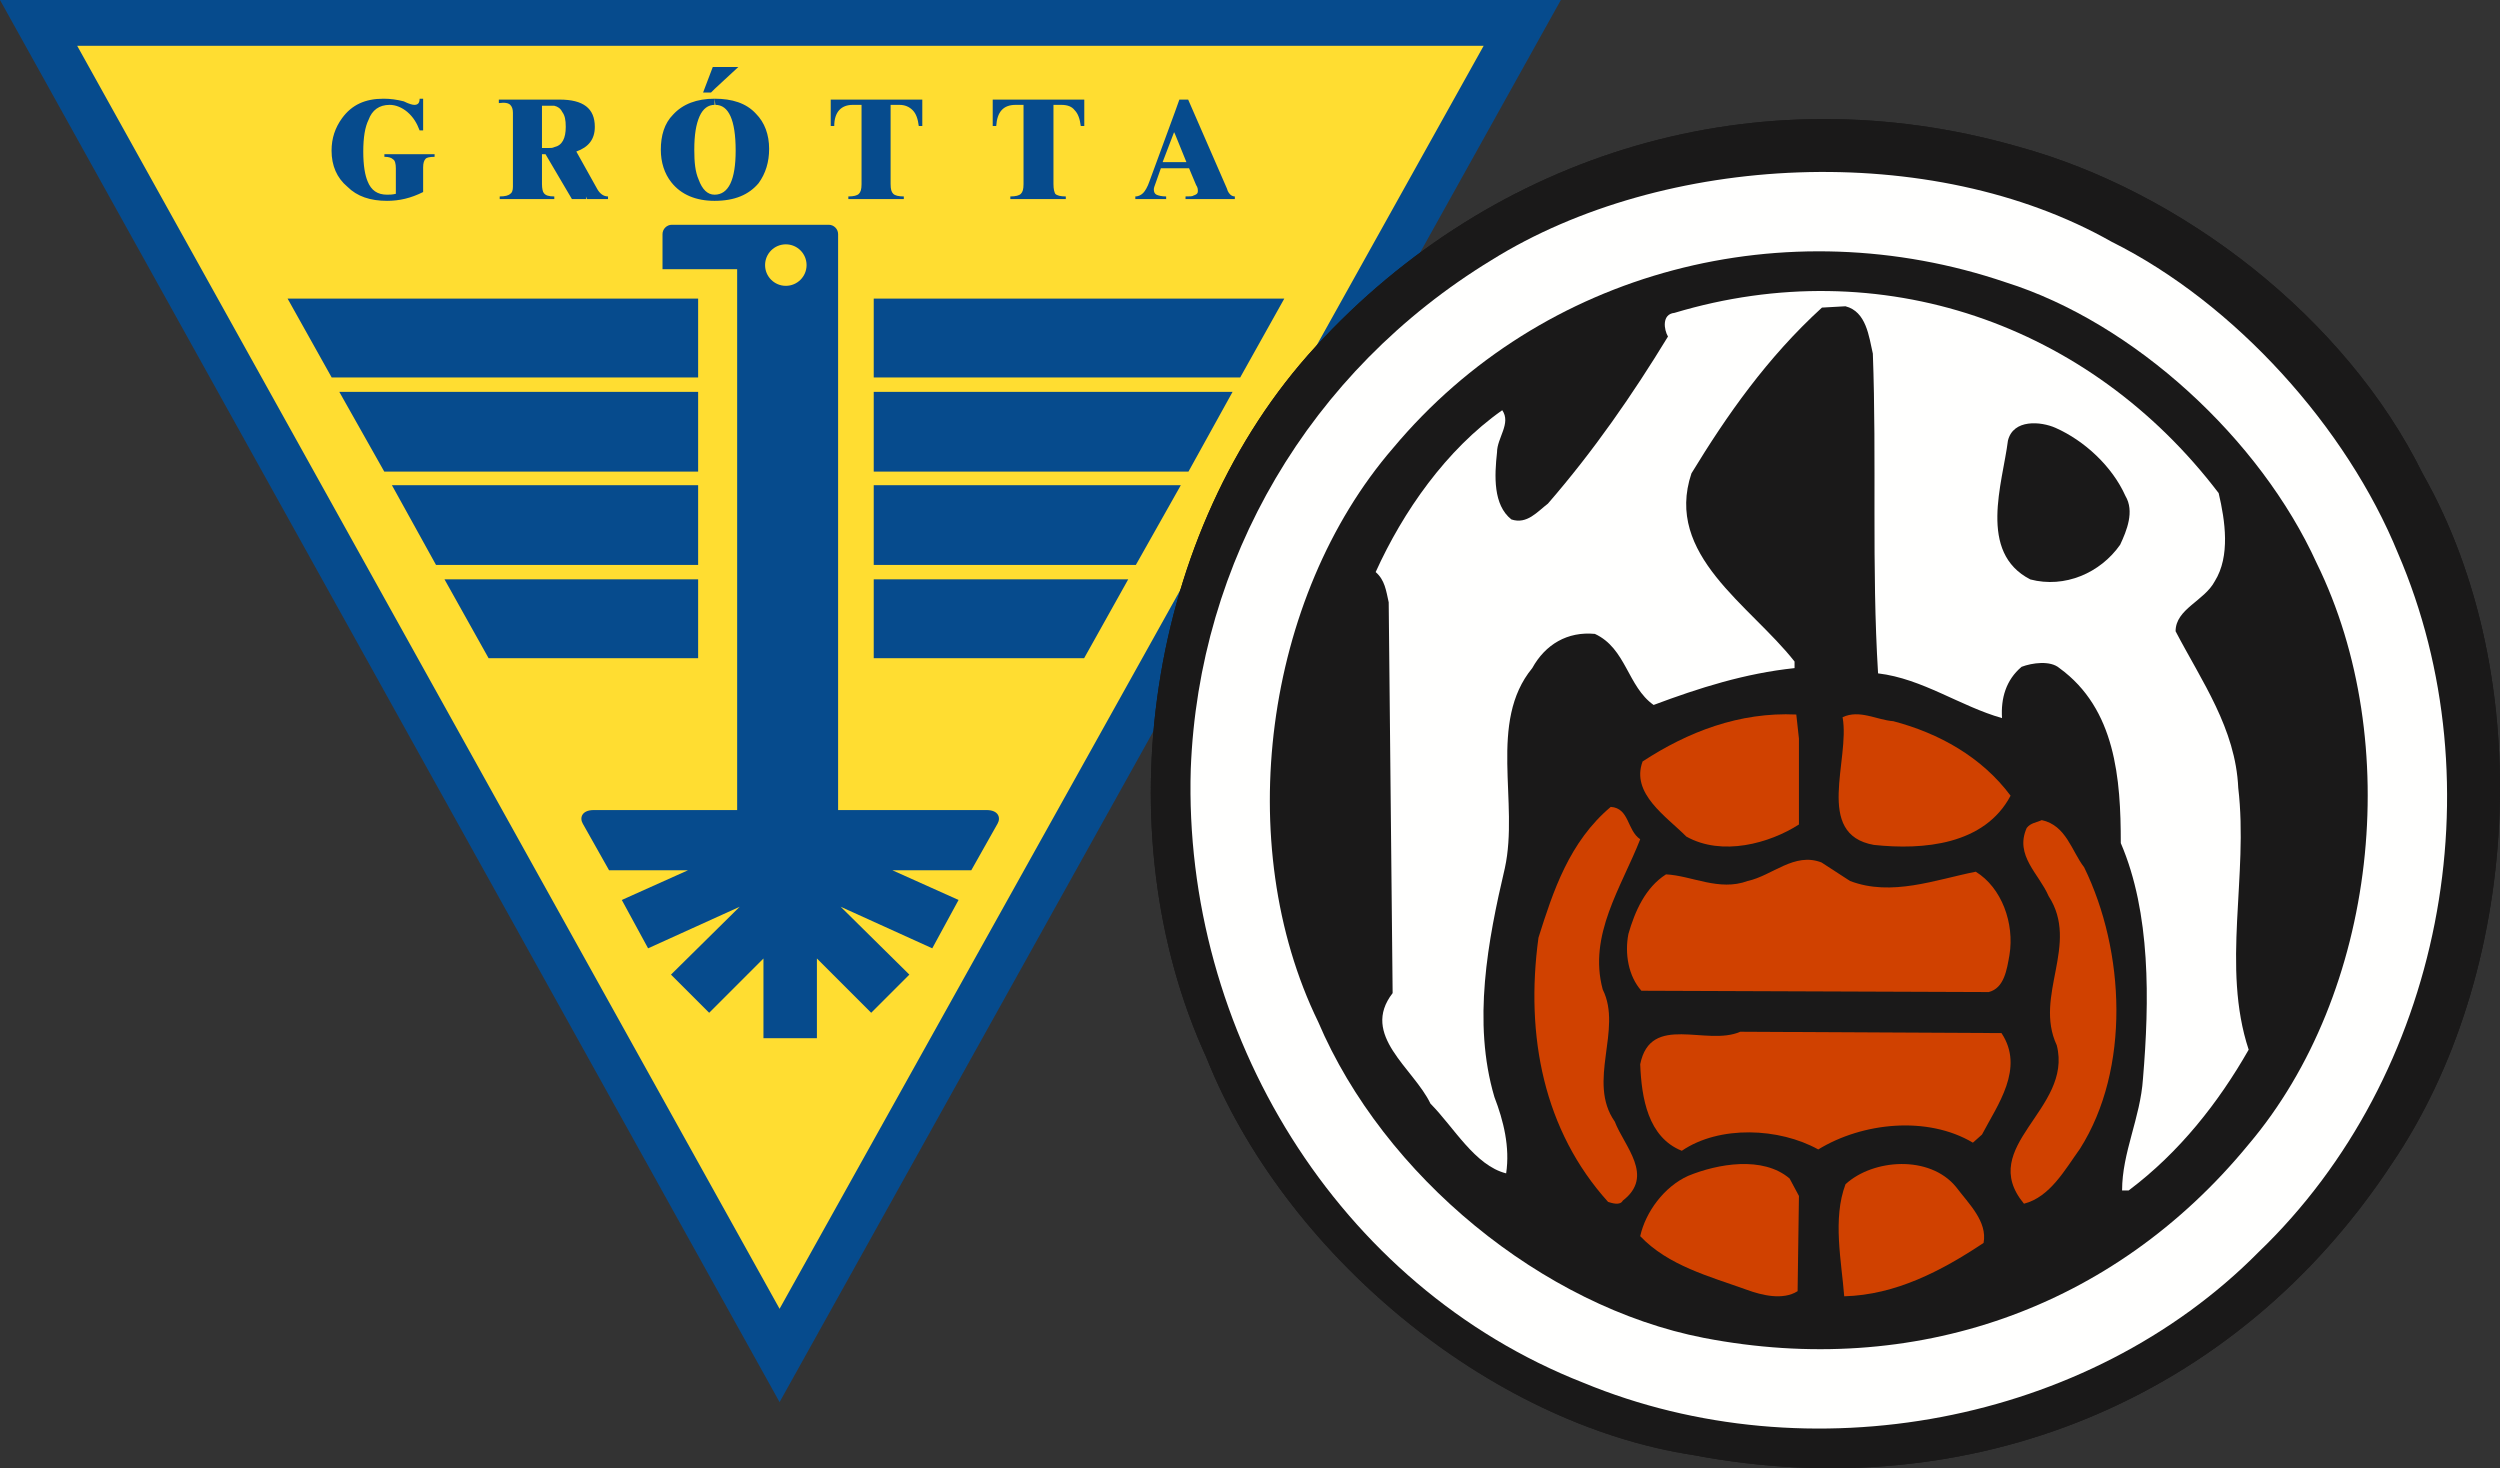 <?xml version="1.0" encoding="UTF-8"?>
<svg width="189px" height="111px" viewBox="0 0 189 111" version="1.1" xmlns="http://www.w3.org/2000/svg" xmlns:xlink="http://www.w3.org/1999/xlink">
    <rect x="0" y="0" width="189" height="111" fill="#333333" stroke="none"/>
    <!-- Generator: Sketch 49.3 (51167) - http://www.bohemiancoding.com/sketch -->
    <title>grottakr</title>
    <desc>Created with Sketch.</desc>
    <defs></defs>
    <g id="Page-1" stroke="none" stroke-width="1" fill="none" fill-rule="evenodd">
        <g id="grottakr">
            <polygon id="Fill-1" fill="#FFDD31" points="6 3 112 3 58.936 99"></polygon>
            <polygon id="Stroke-2" stroke="#FFDD31" stroke-width="0.951" points="6 3 112 3 58.936 99"></polygon>
            <path d="M31.989,12.654 L31.989,14.518 C31.057,14.984 30.192,15.184 29.26,15.184 C27.995,15.184 26.997,14.851 26.264,14.118 C25.466,13.453 25.066,12.521 25.066,11.39 C25.066,10.458 25.332,9.659 25.865,8.927 C26.597,7.928 27.596,7.462 28.994,7.462 C29.526,7.462 29.992,7.529 30.525,7.662 C30.924,7.862 31.19,7.928 31.324,7.928 C31.59,7.928 31.723,7.795 31.723,7.462 L31.989,7.462 L31.989,9.859 L31.723,9.859 C31.523,9.326 31.257,8.86 30.791,8.461 C30.392,8.128 29.926,7.928 29.46,7.928 C28.661,7.928 28.128,8.328 27.862,9.06 C27.596,9.592 27.463,10.391 27.463,11.456 C27.463,12.521 27.596,13.253 27.795,13.719 C28.062,14.385 28.528,14.718 29.26,14.718 C29.46,14.718 29.659,14.718 29.926,14.651 L29.926,12.721 C29.926,12.388 29.859,12.122 29.726,12.055 C29.593,11.922 29.393,11.855 29.06,11.855 L29.06,11.656 L32.855,11.656 L32.855,11.855 C32.455,11.855 32.256,11.922 32.189,11.989 C32.056,12.122 31.989,12.321 31.989,12.654 Z M41.905,12.787 L43.237,15.05 L45.966,15.05 L45.966,14.851 C45.633,14.851 45.367,14.651 45.167,14.318 L43.57,11.456 C44.501,11.123 44.968,10.524 44.968,9.592 C44.968,8.194 44.102,7.529 42.305,7.529 L41.905,7.529 L41.905,7.995 C42.172,8.061 42.371,8.194 42.504,8.461 C42.704,8.727 42.771,9.06 42.771,9.592 C42.771,10.458 42.504,10.99 41.905,11.123 L41.905,12.787 Z M44.3,15.05 L44.3,14.851 L44.366,15.05 L44.3,15.05 Z M54.019,7.462 L54.019,7.928 C53.553,7.928 53.153,8.194 52.887,8.793 C52.621,9.393 52.488,10.191 52.488,11.323 C52.488,12.255 52.554,12.987 52.821,13.586 C53.087,14.318 53.486,14.718 54.019,14.718 L54.019,15.184 C52.621,15.184 51.489,14.718 50.757,13.786 C50.224,13.12 49.958,12.255 49.958,11.323 C49.958,10.258 50.224,9.326 50.89,8.66 C51.622,7.862 52.687,7.462 54.019,7.462 Z M54.019,5.066 L54.019,6.73 L53.752,6.996 L53.153,6.996 L53.886,5.066 L54.019,5.066 Z M80.574,15.05 L76.381,15.05 L76.381,14.851 C76.78,14.851 77.046,14.784 77.179,14.651 C77.312,14.518 77.379,14.318 77.379,13.919 L77.379,7.928 L76.78,7.928 C75.848,7.928 75.382,8.461 75.315,9.526 L75.049,9.526 L75.049,7.529 L81.972,7.529 L81.972,9.526 L81.706,9.526 C81.639,8.993 81.506,8.594 81.24,8.328 C81.04,8.061 80.707,7.928 80.241,7.928 L79.642,7.928 L79.642,13.919 C79.642,14.318 79.709,14.518 79.776,14.651 C79.909,14.784 80.175,14.851 80.574,14.851 L80.574,15.05 Z M68.328,15.05 L64.135,15.05 L64.135,14.851 C64.534,14.851 64.8,14.784 64.933,14.651 C65.066,14.518 65.133,14.318 65.133,13.919 L65.133,7.928 L64.467,7.928 C63.602,7.928 63.069,8.461 63.069,9.526 L62.803,9.526 L62.803,7.529 L69.726,7.529 L69.726,9.526 L69.46,9.526 C69.393,8.993 69.26,8.594 68.994,8.328 C68.728,8.061 68.395,7.928 67.996,7.928 L67.33,7.928 L67.33,13.919 C67.33,14.318 67.396,14.518 67.529,14.651 C67.663,14.784 67.929,14.851 68.328,14.851 L68.328,15.05 Z M54.019,6.73 L54.019,5.066 L55.816,5.066 L54.019,6.73 Z M54.019,15.184 L54.019,14.718 C55.084,14.718 55.616,13.586 55.616,11.39 C55.616,9.06 55.084,7.928 54.085,7.928 L54.019,7.462 C55.35,7.462 56.415,7.795 57.147,8.594 C57.813,9.26 58.146,10.191 58.146,11.256 C58.146,12.255 57.88,13.12 57.347,13.852 C56.615,14.718 55.55,15.184 54.019,15.184 Z M88.827,8.461 L88.827,10.125 L88.76,9.992 L87.895,12.255 L88.827,12.255 L88.827,12.721 L87.762,12.721 L87.362,13.852 C87.296,14.052 87.229,14.185 87.229,14.318 C87.229,14.518 87.296,14.651 87.429,14.718 C87.562,14.784 87.828,14.851 88.161,14.851 L88.161,15.05 L85.831,15.05 L85.831,14.851 C86.097,14.851 86.297,14.718 86.43,14.584 C86.563,14.451 86.763,14.118 86.896,13.719 L88.827,8.461 Z M88.827,12.721 L88.827,12.255 L89.692,12.255 L88.827,10.125 L88.827,8.461 L89.16,7.529 L89.825,7.529 L92.754,14.252 C92.821,14.518 92.954,14.651 93.021,14.718 C93.087,14.784 93.22,14.851 93.353,14.851 L93.353,15.05 L89.626,15.05 L89.626,14.851 C89.958,14.851 90.158,14.851 90.225,14.784 C90.424,14.718 90.558,14.651 90.558,14.451 C90.558,14.318 90.558,14.185 90.424,13.985 L89.892,12.721 L88.827,12.721 Z M41.905,7.529 L41.905,7.995 L41.572,7.995 L40.973,7.995 L40.973,11.19 L41.439,11.19 C41.639,11.19 41.772,11.19 41.905,11.123 L41.905,12.787 L41.24,11.656 L40.973,11.656 L40.973,13.919 C40.973,14.252 41.04,14.518 41.107,14.584 C41.24,14.784 41.506,14.851 41.905,14.851 L41.905,15.05 L37.778,15.05 L37.778,14.851 C38.177,14.851 38.444,14.784 38.577,14.651 C38.71,14.584 38.777,14.385 38.777,14.118 L38.777,8.527 C38.777,8.261 38.71,8.061 38.577,7.928 C38.444,7.795 38.177,7.728 37.712,7.795 L37.712,7.529 L41.905,7.529 Z M66.054,43.798 L85.293,43.798 L81.959,49.762 L66.054,49.762 L66.054,43.798 Z M66.054,36.68 L89.27,36.68 L85.871,42.708 L66.054,42.708 L66.054,36.68 Z M66.054,29.626 L93.182,29.626 L89.847,35.654 L66.054,35.654 L66.054,29.626 Z M66.054,22.572 L97.094,22.572 L93.759,28.536 L66.054,28.536 L66.054,22.572 Z M52.779,43.798 L33.604,43.798 L36.939,49.762 L52.779,49.762 L52.779,43.798 Z M52.779,36.68 L29.628,36.68 L32.963,42.708 L52.779,42.708 L52.779,36.68 Z M52.779,29.626 L25.652,29.626 L29.051,35.654 L52.779,35.654 L52.779,29.626 Z M52.779,22.572 L21.74,22.572 L25.075,28.536 L52.779,28.536 L52.779,22.572 Z M5.836,3.463 L112.164,3.463 L58.936,98.946 L5.836,3.463 Z M0,0 L118,0 L58.936,106 L0,0 Z M50.791,16.993 L62.655,16.993 C63.04,16.993 63.361,17.314 63.361,17.699 L63.361,19.045 L63.361,19.751 L63.361,61.24 L74.584,61.24 C75.481,61.24 75.674,61.817 75.417,62.266 L73.429,65.793 L67.465,65.793 L72.467,68.038 L70.479,71.693 L63.553,68.55 L68.748,73.681 L65.862,76.566 L61.758,72.462 L61.758,78.49 L57.717,78.49 L57.717,72.462 L53.613,76.566 L50.727,73.681 L55.922,68.55 L48.996,71.693 L47.008,68.038 L52.01,65.793 L46.046,65.793 L44.058,62.266 C43.801,61.817 43.994,61.24 44.891,61.24 L55.729,61.24 L55.729,20.349 L50.086,20.349 L50.086,17.699 C50.086,17.314 50.406,16.993 50.791,16.993 Z M57.84,20.041 C57.84,19.174 58.542,18.472 59.409,18.472 C60.275,18.472 60.977,19.174 60.977,20.041 C60.977,20.907 60.275,21.609 59.409,21.609 C58.542,21.609 57.84,20.907 57.84,20.041 Z" id="Fill-3" fill="#064B8D"></path>
            <path d="M183.16,35.817 C191.899,51.249 190.608,73.606 180.776,88.048 C168.958,105.953 148.897,113.966 128.042,110.009 C112.45,107.635 97.057,94.676 91.198,79.937 C83.353,62.823 86.729,40.071 99.441,26.222 C112.947,11.482 132.908,5.448 152.572,11.087 C164.887,14.45 177.3,23.947 183.16,35.817 Z" id="Fill-4" fill="#1A1919"></path>
            <path d="M183.16,35.817 C191.899,51.249 190.608,73.606 180.776,88.048 C168.958,105.953 148.897,113.966 128.042,110.009 C112.45,107.635 97.057,94.676 91.198,79.937 C83.353,62.823 86.729,40.071 99.441,26.222 C112.947,11.482 132.908,5.448 152.572,11.087 C164.887,14.45 177.3,23.947 183.16,35.817 Z" id="Stroke-5" stroke-linecap="square"></path>
            <path d="M181.285,41.821 C188.832,59.331 184.662,81.293 170.759,94.648 C157.848,107.707 136.696,111.565 119.715,104.541 C101.045,97.22 89.426,77.93 90.022,58.144 C90.618,42.415 98.96,28.07 112.763,19.661 C125.772,11.549 146.031,10.56 159.636,18.276 C168.971,22.926 177.412,32.324 181.285,41.821 Z" id="Fill-6" fill="#FFFFFE"></path>
            <path d="M181.285,41.821 C188.832,59.331 184.662,81.293 170.759,94.648 C157.848,107.707 136.696,111.565 119.715,104.541 C101.045,97.22 89.426,77.93 90.022,58.144 C90.618,42.415 98.96,28.07 112.763,19.661 C125.772,11.549 146.031,10.56 159.636,18.276 C168.971,22.926 177.412,32.324 181.285,41.821 Z" id="Stroke-7" stroke-linecap="square"></path>
            <path d="M175.142,42.578 C181.789,56.109 179.705,75.072 169.984,86.528 C159.766,98.973 144.688,104.207 128.816,101.146 C116.615,98.775 104.611,88.899 99.651,77.244 C93.104,63.812 95.584,45.146 105.306,33.886 C116.615,20.356 135.066,15.714 151.632,21.343 C161.353,24.405 170.877,33.195 175.142,42.578 Z" id="Fill-8" fill="#1A1919"></path>
            <path d="M175.142,42.578 C181.789,56.109 179.705,75.072 169.984,86.528 C159.766,98.973 144.688,104.207 128.816,101.146 C116.615,98.775 104.611,88.899 99.651,77.244 C93.104,63.812 95.584,45.146 105.306,33.886 C116.615,20.356 135.066,15.714 151.632,21.343 C161.353,24.405 170.877,33.195 175.142,42.578 Z" id="Stroke-9" stroke-linecap="square"></path>
            <path d="M167.731,37.279 C168.224,39.368 168.619,42.054 167.435,43.944 C166.646,45.436 164.475,46.033 164.475,47.724 C166.448,51.504 169.013,55.085 169.211,59.561 C170,66.226 167.928,73.09 170,79.356 C167.731,83.335 164.771,87.115 160.924,90 L160.43,90 C160.43,87.115 161.812,84.529 162.009,81.545 C162.502,75.676 162.601,69.011 160.332,63.739 C160.332,58.865 159.937,53.593 155.695,50.509 C155.004,49.912 153.623,50.111 152.834,50.41 C151.65,51.405 151.256,52.797 151.354,54.289 C148.197,53.394 145.336,51.305 141.982,50.907 C141.489,42.949 141.883,34.693 141.587,26.735 C141.292,25.442 141.094,23.552 139.516,23.154 L137.74,23.254 C133.596,27.034 130.538,31.41 127.874,35.787 C125.803,41.955 132.314,45.735 135.668,50.012 L135.668,50.509 C131.919,50.907 128.466,52.001 125.013,53.295 C123.04,51.902 122.942,49.017 120.574,47.923 C118.502,47.724 116.825,48.719 115.839,50.509 C112.484,54.588 114.852,60.655 113.767,65.629 C112.484,71.1 111.3,77.267 112.978,82.938 C113.668,84.728 114.161,86.717 113.865,88.707 C111.498,88.11 109.919,85.225 108.143,83.435 C106.861,80.749 102.816,78.262 105.283,75.079 L104.986,45.536 C104.789,44.64 104.69,43.844 104,43.248 C106.072,38.672 109.327,33.997 113.569,31.012 C114.26,32.007 113.175,33.102 113.175,34.196 C112.978,35.986 112.879,38.175 114.26,39.269 C115.444,39.667 116.233,38.672 117.022,38.075 C120.475,34.096 123.435,29.819 126.099,25.442 C125.803,24.945 125.605,23.751 126.592,23.652 C142.179,18.976 157.964,24.447 167.731,37.279 Z" id="Fill-10" fill="#FFFFFE"></path>
            <path d="M167.731,37.279 C168.224,39.368 168.619,42.054 167.435,43.944 C166.646,45.436 164.475,46.033 164.475,47.724 C166.448,51.504 169.013,55.085 169.211,59.561 C170,66.226 167.928,73.09 170,79.356 C167.731,83.335 164.771,87.115 160.924,90 L160.43,90 C160.43,87.115 161.812,84.529 162.009,81.545 C162.502,75.676 162.601,69.011 160.332,63.739 C160.332,58.865 159.937,53.593 155.695,50.509 C155.004,49.912 153.623,50.111 152.834,50.41 C151.65,51.405 151.256,52.797 151.354,54.289 C148.197,53.394 145.336,51.305 141.982,50.907 C141.489,42.949 141.883,34.693 141.587,26.735 C141.292,25.442 141.094,23.552 139.516,23.154 L137.74,23.254 C133.596,27.034 130.538,31.41 127.874,35.787 C125.803,41.955 132.314,45.735 135.668,50.012 L135.668,50.509 C131.919,50.907 128.466,52.001 125.013,53.295 C123.04,51.902 122.942,49.017 120.574,47.923 C118.502,47.724 116.825,48.719 115.839,50.509 C112.484,54.588 114.852,60.655 113.767,65.629 C112.484,71.1 111.3,77.267 112.978,82.938 C113.668,84.728 114.161,86.717 113.865,88.707 C111.498,88.11 109.919,85.225 108.143,83.435 C106.861,80.749 102.816,78.262 105.283,75.079 L104.986,45.536 C104.789,44.64 104.69,43.844 104,43.248 C106.072,38.672 109.327,33.997 113.569,31.012 C114.26,32.007 113.175,33.102 113.175,34.196 C112.978,35.986 112.879,38.175 114.26,39.269 C115.444,39.667 116.233,38.672 117.022,38.075 C120.475,34.096 123.435,29.819 126.099,25.442 C125.803,24.945 125.605,23.751 126.592,23.652 C142.179,18.976 157.964,24.447 167.731,37.279 Z" id="Stroke-11" stroke-linecap="square"></path>
            <path d="M160.682,37.492 C161.381,38.658 160.782,40.115 160.283,41.183 C158.786,43.32 156.091,44.486 153.496,43.806 C149.504,41.766 151.4,36.521 151.799,33.315 C152.199,31.664 154.294,31.858 155.392,32.343 C157.588,33.315 159.684,35.258 160.682,37.492 Z" id="Fill-12" fill="#1A1919"></path>
            <path d="M160.682,37.492 C161.381,38.658 160.782,40.115 160.283,41.183 C158.786,43.32 156.091,44.486 153.496,43.806 C149.504,41.766 151.4,36.521 151.799,33.315 C152.199,31.664 154.294,31.858 155.392,32.343 C157.588,33.315 159.684,35.258 160.682,37.492 Z" id="Stroke-13" stroke-linecap="square"></path>
            <path d="M136,55.843 L136,62.331 C133.796,63.75 130.19,64.764 127.485,63.243 C125.983,61.723 123.278,59.999 124.18,57.566 C127.586,55.336 131.492,53.815 135.8,54.018 L136,55.843 Z" id="Fill-14" fill="#FFFFFE"></path>
            <path d="M136,55.843 L136,62.331 C133.796,63.75 130.19,64.764 127.485,63.243 C125.983,61.723 123.278,59.999 124.18,57.566 C127.586,55.336 131.492,53.815 135.8,54.018 L136,55.843 Z" id="Stroke-15" stroke-linecap="square"></path>
            <path d="M152,60.155 C150.031,63.875 145.403,64.277 141.662,63.875 C137.133,63.071 139.89,57.44 139.299,54.222 C140.579,53.619 141.859,54.424 143.139,54.524 C146.585,55.429 149.834,57.239 152,60.155 Z" id="Fill-16" fill="#FFFFFE"></path>
            <path d="M152,60.155 C150.031,63.875 145.403,64.277 141.662,63.875 C137.133,63.071 139.89,57.44 139.299,54.222 C140.579,53.619 141.859,54.424 143.139,54.524 C146.585,55.429 149.834,57.239 152,60.155 Z" id="Stroke-17" stroke-linecap="square"></path>
            <path d="M124,63.448 C122.583,67.071 120.053,70.693 121.166,74.806 C122.684,77.841 119.951,81.758 122.077,84.793 C122.785,86.653 125.113,88.905 122.684,90.766 C122.482,91.157 121.874,90.961 121.571,90.864 C116.713,85.478 115.296,78.331 116.308,70.889 C117.421,67.364 118.636,63.644 121.773,61 C123.19,61.098 122.988,62.762 124,63.448 Z" id="Fill-18" fill="#FFFFFE"></path>
            <path d="M124,63.448 C122.583,67.071 120.053,70.693 121.166,74.806 C122.684,77.841 119.951,81.758 122.077,84.793 C122.785,86.653 125.113,88.905 122.684,90.766 C122.482,91.157 121.874,90.961 121.571,90.864 C116.713,85.478 115.296,78.331 116.308,70.889 C117.421,67.364 118.636,63.644 121.773,61 C123.19,61.098 122.988,62.762 124,63.448 Z" id="Stroke-19" stroke-linecap="square"></path>
            <path d="M157.559,65.563 C160.659,71.898 161.072,80.806 157.249,86.843 C156.112,88.427 154.975,90.505 153.012,91 C149.395,86.645 156.732,83.874 155.492,79.024 C153.735,75.263 157.249,71.403 154.872,67.74 C154.149,66.058 152.289,64.672 153.219,62.594 C153.529,62.198 153.942,62.198 154.355,62 C156.215,62.396 156.629,64.375 157.559,65.563 Z" id="Fill-20" fill="#FFFFFE"></path>
            <path d="M157.559,65.563 C160.659,71.898 161.072,80.806 157.249,86.843 C156.112,88.427 154.975,90.505 153.012,91 C149.395,86.645 156.732,83.874 155.492,79.024 C153.735,75.263 157.249,71.403 154.872,67.74 C154.149,66.058 152.289,64.672 153.219,62.594 C153.529,62.198 153.942,62.198 154.355,62 C156.215,62.396 156.629,64.375 157.559,65.563 Z" id="Stroke-21" stroke-linecap="square"></path>
            <path d="M139.863,66.602 C142.999,67.802 146.33,66.502 149.367,65.902 C151.327,67.102 152.307,69.801 151.915,72.201 C151.719,73.3 151.523,74.7 150.347,75 L124.089,74.9 C123.109,73.8 122.815,72.101 123.109,70.601 C123.599,68.902 124.382,67.102 125.95,66.102 C127.91,66.202 129.967,67.402 132.123,66.602 C133.985,66.202 135.65,64.403 137.708,65.203 L139.863,66.602 Z" id="Fill-22" fill="#FFFFFE"></path>
            <path d="M139.863,66.602 C142.999,67.802 146.33,66.502 149.367,65.902 C151.327,67.102 152.307,69.801 151.915,72.201 C151.719,73.3 151.523,74.7 150.347,75 L124.089,74.9 C123.109,73.8 122.815,72.101 123.109,70.601 C123.599,68.902 124.382,67.102 125.95,66.102 C127.91,66.202 129.967,67.402 132.123,66.602 C133.985,66.202 135.65,64.403 137.708,65.203 L139.863,66.602 Z" id="Stroke-23" stroke-linecap="square"></path>
            <path d="M151.312,78.102 C153.081,80.761 151.017,83.523 149.839,85.773 L149.151,86.386 C145.712,84.341 140.8,84.852 137.46,86.898 C134.512,85.261 129.993,85.057 127.144,87 C124.59,85.977 124.098,83.011 124,80.455 C124.786,76.568 129.011,79.125 131.565,78 L151.312,78.102 Z" id="Fill-24" fill="#FFFFFE"></path>
            <path d="M151.312,78.102 C153.081,80.761 151.017,83.523 149.839,85.773 L149.151,86.386 C145.712,84.341 140.8,84.852 137.46,86.898 C134.512,85.261 129.993,85.057 127.144,87 C124.59,85.977 124.098,83.011 124,80.455 C124.786,76.568 129.011,79.125 131.565,78 L151.312,78.102 Z" id="Stroke-25" stroke-linecap="square"></path>
            <path d="M147.872,89.728 C148.866,91.039 150.257,92.351 149.959,93.965 C146.778,96.083 143.299,97.899 139.422,98 C139.224,95.377 138.528,92.149 139.522,89.526 C141.609,87.609 145.883,87.307 147.872,89.728 Z" id="Fill-26" fill="#FFFFFE"></path>
            <path d="M147.872,89.728 C148.866,91.039 150.257,92.351 149.959,93.965 C146.778,96.083 143.299,97.899 139.422,98 C139.224,95.377 138.528,92.149 139.522,89.526 C141.609,87.609 145.883,87.307 147.872,89.728 Z" id="Stroke-27" stroke-linecap="square"></path>
            <path d="M135.294,89.096 L136,90.414 L135.899,97.612 C134.79,98.322 133.176,97.916 132.067,97.511 C129.244,96.497 126.118,95.686 124,93.455 C124.403,91.63 125.815,89.704 127.63,88.893 C129.849,87.98 133.277,87.372 135.294,89.096 Z" id="Fill-28" fill="#FFFFFE"></path>
            <path d="M135.294,89.096 L136,90.414 L135.899,97.612 C134.79,98.322 133.176,97.916 132.067,97.511 C129.244,96.497 126.118,95.686 124,93.455 C124.403,91.63 125.815,89.704 127.63,88.893 C129.849,87.98 133.277,87.372 135.294,89.096 Z" id="Stroke-29" stroke-linecap="square"></path>
            <path d="M183.16,35.817 C191.899,51.249 190.608,73.606 180.776,88.048 C168.958,105.953 148.897,113.966 128.042,110.009 C112.45,107.635 97.057,94.676 91.198,79.937 C83.353,62.823 86.729,40.071 99.441,26.222 C112.947,11.482 132.908,5.448 152.572,11.087 C164.887,14.45 177.3,23.947 183.16,35.817 Z" id="Fill-30" fill="#1A1919"></path>
            <path d="M183.16,35.817 C191.899,51.249 190.608,73.606 180.776,88.048 C168.958,105.953 148.897,113.966 128.042,110.009 C112.45,107.635 97.057,94.676 91.198,79.937 C83.353,62.823 86.729,40.071 99.441,26.222 C112.947,11.482 132.908,5.448 152.572,11.087 C164.887,14.45 177.3,23.947 183.16,35.817 Z" id="Stroke-31" stroke-linecap="square"></path>
            <path d="M181.285,41.821 C188.832,59.331 184.662,81.293 170.759,94.648 C157.848,107.707 136.696,111.565 119.715,104.541 C101.045,97.22 89.426,77.93 90.022,58.144 C90.618,42.415 98.96,28.07 112.763,19.661 C125.772,11.549 146.031,10.56 159.636,18.276 C168.971,22.926 177.412,32.324 181.285,41.821 Z" id="Fill-32" fill="#FFFFFE"></path>
            <path d="M181.285,41.821 C188.832,59.331 184.662,81.293 170.759,94.648 C157.848,107.707 136.696,111.565 119.715,104.541 C101.045,97.22 89.426,77.93 90.022,58.144 C90.618,42.415 98.96,28.07 112.763,19.661 C125.772,11.549 146.031,10.56 159.636,18.276 C168.971,22.926 177.412,32.324 181.285,41.821 Z" id="Stroke-33" stroke-linecap="square"></path>
            <path d="M175.142,42.578 C181.789,56.109 179.705,75.072 169.984,86.528 C159.766,98.973 144.688,104.207 128.816,101.146 C116.615,98.775 104.611,88.899 99.651,77.244 C93.104,63.812 95.584,45.146 105.306,33.886 C116.615,20.356 135.066,15.714 151.632,21.343 C161.353,24.405 170.877,33.195 175.142,42.578 Z" id="Fill-34" fill="#1A1919"></path>
            <path d="M175.142,42.578 C181.789,56.109 179.705,75.072 169.984,86.528 C159.766,98.973 144.688,104.207 128.816,101.146 C116.615,98.775 104.611,88.899 99.651,77.244 C93.104,63.812 95.584,45.146 105.306,33.886 C116.615,20.356 135.066,15.714 151.632,21.343 C161.353,24.405 170.877,33.195 175.142,42.578 Z" id="Stroke-35" stroke-linecap="square"></path>
            <path d="M167.731,37.279 C168.224,39.368 168.619,42.054 167.435,43.944 C166.646,45.436 164.475,46.033 164.475,47.724 C166.448,51.504 169.013,55.085 169.211,59.561 C170,66.226 167.928,73.09 170,79.356 C167.731,83.335 164.771,87.115 160.924,90 L160.43,90 C160.43,87.115 161.812,84.529 162.009,81.545 C162.502,75.676 162.601,69.011 160.332,63.739 C160.332,58.865 159.937,53.593 155.695,50.509 C155.004,49.912 153.623,50.111 152.834,50.41 C151.65,51.405 151.256,52.797 151.354,54.289 C148.197,53.394 145.336,51.305 141.982,50.907 C141.489,42.949 141.883,34.693 141.587,26.735 C141.292,25.442 141.094,23.552 139.516,23.154 L137.74,23.254 C133.596,27.034 130.538,31.41 127.874,35.787 C125.803,41.955 132.314,45.735 135.668,50.012 L135.668,50.509 C131.919,50.907 128.466,52.001 125.013,53.295 C123.04,51.902 122.942,49.017 120.574,47.923 C118.502,47.724 116.825,48.719 115.839,50.509 C112.484,54.588 114.852,60.655 113.767,65.629 C112.484,71.1 111.3,77.267 112.978,82.938 C113.668,84.728 114.161,86.717 113.865,88.707 C111.498,88.11 109.919,85.225 108.143,83.435 C106.861,80.749 102.816,78.262 105.283,75.079 L104.986,45.536 C104.789,44.64 104.69,43.844 104,43.248 C106.072,38.672 109.327,33.997 113.569,31.012 C114.26,32.007 113.175,33.102 113.175,34.196 C112.978,35.986 112.879,38.175 114.26,39.269 C115.444,39.667 116.233,38.672 117.022,38.075 C120.475,34.096 123.435,29.819 126.099,25.442 C125.803,24.945 125.605,23.751 126.592,23.652 C142.179,18.976 157.964,24.447 167.731,37.279 Z" id="Fill-36" fill="#FFFFFE"></path>
            <path d="M167.731,37.279 C168.224,39.368 168.619,42.054 167.435,43.944 C166.646,45.436 164.475,46.033 164.475,47.724 C166.448,51.504 169.013,55.085 169.211,59.561 C170,66.226 167.928,73.09 170,79.356 C167.731,83.335 164.771,87.115 160.924,90 L160.43,90 C160.43,87.115 161.812,84.529 162.009,81.545 C162.502,75.676 162.601,69.011 160.332,63.739 C160.332,58.865 159.937,53.593 155.695,50.509 C155.004,49.912 153.623,50.111 152.834,50.41 C151.65,51.405 151.256,52.797 151.354,54.289 C148.197,53.394 145.336,51.305 141.982,50.907 C141.489,42.949 141.883,34.693 141.587,26.735 C141.292,25.442 141.094,23.552 139.516,23.154 L137.74,23.254 C133.596,27.034 130.538,31.41 127.874,35.787 C125.803,41.955 132.314,45.735 135.668,50.012 L135.668,50.509 C131.919,50.907 128.466,52.001 125.013,53.295 C123.04,51.902 122.942,49.017 120.574,47.923 C118.502,47.724 116.825,48.719 115.839,50.509 C112.484,54.588 114.852,60.655 113.767,65.629 C112.484,71.1 111.3,77.267 112.978,82.938 C113.668,84.728 114.161,86.717 113.865,88.707 C111.498,88.11 109.919,85.225 108.143,83.435 C106.861,80.749 102.816,78.262 105.283,75.079 L104.986,45.536 C104.789,44.64 104.69,43.844 104,43.248 C106.072,38.672 109.327,33.997 113.569,31.012 C114.26,32.007 113.175,33.102 113.175,34.196 C112.978,35.986 112.879,38.175 114.26,39.269 C115.444,39.667 116.233,38.672 117.022,38.075 C120.475,34.096 123.435,29.819 126.099,25.442 C125.803,24.945 125.605,23.751 126.592,23.652 C142.179,18.976 157.964,24.447 167.731,37.279 Z" id="Stroke-37" stroke-linecap="square"></path>
            <path d="M160.682,37.492 C161.381,38.658 160.782,40.115 160.283,41.183 C158.786,43.32 156.091,44.486 153.496,43.806 C149.504,41.766 151.4,36.521 151.799,33.315 C152.199,31.664 154.294,31.858 155.392,32.343 C157.588,33.315 159.684,35.258 160.682,37.492 Z" id="Fill-38" fill="#1A1919"></path>
            <path d="M160.682,37.492 C161.381,38.658 160.782,40.115 160.283,41.183 C158.786,43.32 156.091,44.486 153.496,43.806 C149.504,41.766 151.4,36.521 151.799,33.315 C152.199,31.664 154.294,31.858 155.392,32.343 C157.588,33.315 159.684,35.258 160.682,37.492 Z" id="Stroke-39" stroke-linecap="square"></path>
            <path d="M136,55.843 L136,62.331 C133.796,63.75 130.19,64.764 127.485,63.243 C125.983,61.723 123.278,59.999 124.18,57.566 C127.586,55.336 131.492,53.815 135.8,54.018 L136,55.843 Z" id="Fill-40" fill="#D04100"></path>
            <path d="M152,60.155 C150.031,63.875 145.403,64.277 141.662,63.875 C137.133,63.071 139.89,57.44 139.299,54.222 C140.579,53.619 141.859,54.424 143.139,54.524 C146.585,55.429 149.834,57.239 152,60.155 Z" id="Fill-41" fill="#D04100"></path>
            <path d="M124,63.448 C122.583,67.071 120.053,70.693 121.166,74.806 C122.684,77.841 119.951,81.758 122.077,84.793 C122.785,86.653 125.113,88.905 122.684,90.766 C122.482,91.157 121.874,90.961 121.571,90.864 C116.713,85.478 115.296,78.331 116.308,70.889 C117.421,67.364 118.636,63.644 121.773,61 C123.19,61.098 122.988,62.762 124,63.448 Z" id="Fill-42" fill="#D04100"></path>
            <path d="M157.559,65.563 C160.659,71.898 161.072,80.806 157.249,86.843 C156.112,88.427 154.975,90.505 153.012,91 C149.395,86.645 156.732,83.874 155.492,79.024 C153.735,75.263 157.249,71.403 154.872,67.74 C154.149,66.058 152.289,64.672 153.219,62.594 C153.529,62.198 153.942,62.198 154.355,62 C156.215,62.396 156.629,64.375 157.559,65.563 Z" id="Fill-43" fill="#D04100"></path>
            <path d="M139.863,66.602 C142.999,67.802 146.33,66.502 149.367,65.902 C151.327,67.102 152.307,69.801 151.915,72.201 C151.719,73.3 151.523,74.7 150.347,75 L124.089,74.9 C123.109,73.8 122.815,72.101 123.109,70.601 C123.599,68.902 124.382,67.102 125.95,66.102 C127.91,66.202 129.967,67.402 132.123,66.602 C133.985,66.202 135.65,64.403 137.708,65.203 L139.863,66.602 Z" id="Fill-44" fill="#D04100"></path>
            <path d="M151.312,78.102 C153.081,80.761 151.017,83.523 149.839,85.773 L149.151,86.386 C145.712,84.341 140.8,84.852 137.46,86.898 C134.512,85.261 129.993,85.057 127.144,87 C124.59,85.977 124.098,83.011 124,80.455 C124.786,76.568 129.011,79.125 131.565,78 L151.312,78.102 Z" id="Fill-45" fill="#D04100"></path>
            <path d="M147.872,89.728 C148.866,91.039 150.257,92.351 149.959,93.965 C146.778,96.083 143.299,97.899 139.422,98 C139.224,95.377 138.528,92.149 139.522,89.526 C141.609,87.609 145.883,87.307 147.872,89.728 Z" id="Fill-46" fill="#D04100"></path>
            <path d="M135.294,89.096 L136,90.414 L135.899,97.612 C134.79,98.322 133.176,97.916 132.067,97.511 C129.244,96.497 126.118,95.686 124,93.455 C124.403,91.63 125.815,89.704 127.63,88.893 C129.849,87.98 133.277,87.372 135.294,89.096 Z" id="Fill-47" fill="#D04100"></path>
        </g>
    </g>
</svg>